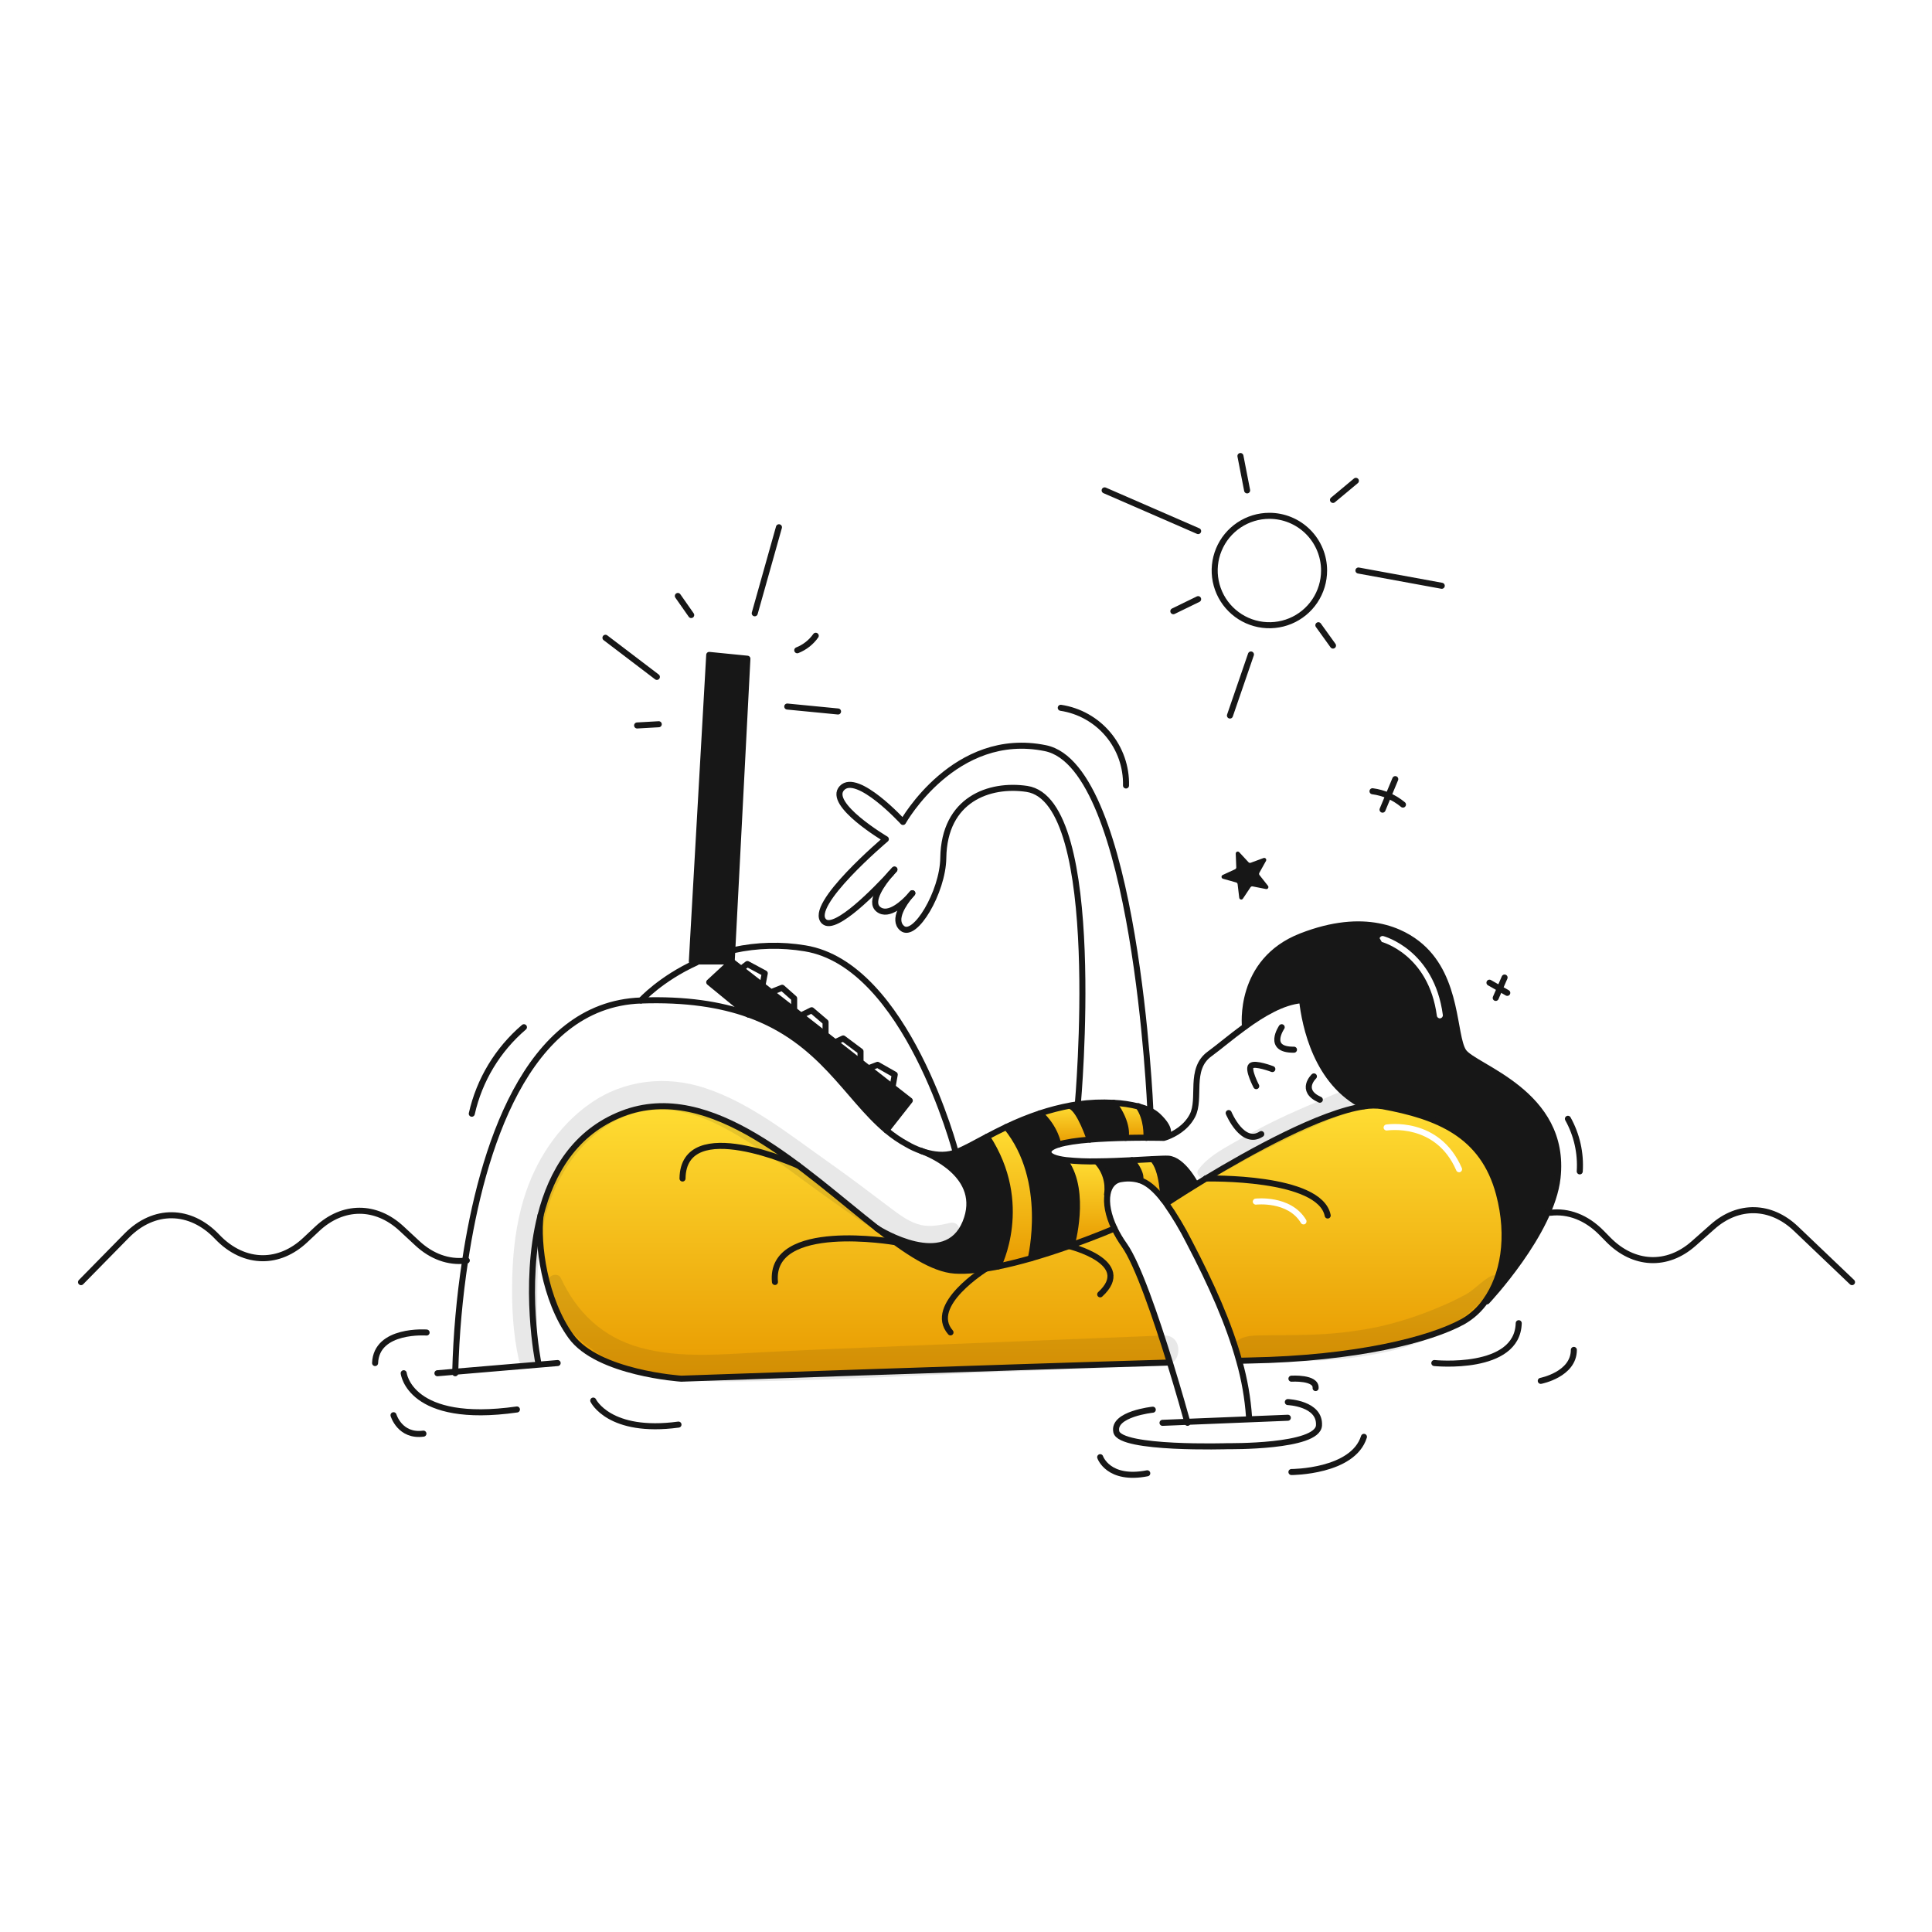 <svg width="960" height="960" viewBox="0 0 960 960" fill="none" xmlns="http://www.w3.org/2000/svg">
<g clip-path="url(#clip0_510_1403)">
<path fill-rule="evenodd" clip-rule="evenodd" d="M599.243 585.6C620.905 572.508 656.232 552.843 677.679 549.754C680.764 549.221 683.915 549.19 687.01 549.664C714.188 554.67 736.942 563.518 744.849 593.23C750.607 614.901 746.954 634.046 738.294 646.252C735.317 650.574 731.398 654.165 726.832 656.752C710.713 665.599 674.052 675.082 620.95 676.032C619.944 676.048 619.201 676.067 618.326 676.09L618.325 676.09C617.76 676.105 617.139 676.122 616.356 676.139L615.774 676.3C610.616 657.62 601.84 638.063 590.924 617.18C587.53 610.447 583.653 603.968 579.324 597.793L580.399 597.435C580.399 597.435 585.781 593.862 594.225 588.659C595.792 587.692 597.467 586.671 599.231 585.596L599.243 585.6ZM689 560.257L688.758 558.777C687.94 558.911 687.386 559.682 687.52 560.499C687.653 561.316 688.424 561.871 689.241 561.738L689.242 561.738L689.248 561.737L689.29 561.73C689.33 561.724 689.393 561.716 689.478 561.705C689.648 561.683 689.906 561.653 690.243 561.622C690.916 561.561 691.9 561.499 693.118 561.5C695.559 561.501 698.918 561.752 702.591 562.748C709.896 564.727 718.48 569.65 723.622 581.593C723.95 582.354 724.832 582.705 725.593 582.378C726.354 582.05 726.705 581.168 726.378 580.407C720.809 567.473 711.393 562.025 703.376 559.852C699.388 558.771 695.755 558.501 693.12 558.5C691.8 558.499 690.724 558.566 689.972 558.634C689.596 558.668 689.3 558.703 689.095 558.729C688.992 558.742 688.912 558.754 688.855 558.762C688.827 558.766 688.805 558.77 688.788 558.772L688.769 558.775L688.762 558.776L688.76 558.777C688.759 558.777 688.758 558.777 689 560.257ZM624.185 598.568L624.181 598.569L624.18 598.569C623.358 598.665 622.613 598.077 622.516 597.254C622.419 596.432 623.008 595.686 623.83 595.589L624.006 597.079C623.83 595.589 623.831 595.589 623.832 595.589L623.833 595.589L623.838 595.588L623.851 595.587L623.896 595.582C623.934 595.578 623.988 595.573 624.056 595.566C624.193 595.554 624.389 595.537 624.638 595.521C625.136 595.489 625.847 595.457 626.719 595.457C628.46 595.458 630.862 595.586 633.503 596.101C638.758 597.127 645.168 599.733 649.003 606.148C649.428 606.86 649.197 607.781 648.486 608.206C647.774 608.631 646.853 608.399 646.428 607.688C643.209 602.303 637.765 599.99 632.928 599.046C630.523 598.576 628.321 598.458 626.718 598.457C625.919 598.457 625.273 598.486 624.833 598.515C624.613 598.529 624.444 598.543 624.333 598.553C624.278 598.559 624.237 598.563 624.211 598.565L624.185 598.568Z" fill="url(#paint0_linear_510_1403)"/>
<path fill-rule="evenodd" clip-rule="evenodd" d="M646.554 497.015L647.001 496.97C648.401 509.561 654.154 538.046 677.672 549.66L677.681 549.75C680.766 549.217 683.917 549.186 687.012 549.66C714.19 554.666 736.944 563.514 744.851 593.226C750.609 614.897 746.956 634.042 738.296 646.248L738.843 646.633C738.843 646.633 770.883 612.658 773.928 585.319C777.49 553.314 752.093 538.349 737.131 529.533C732.199 526.627 728.401 524.389 727.147 522.429C725.501 519.857 724.641 515.143 723.594 509.4C721.423 497.49 718.444 481.15 705.969 470.276C697.113 462.547 678.156 452.885 646.554 465.216C614.952 477.547 618.623 510.125 618.623 510.125C627.399 503.749 637.33 497.83 646.554 497.015ZM687.357 465.138C686.555 464.929 685.736 465.41 685.527 466.212L686.6 468.041L686.604 468.042L686.643 468.053C686.679 468.063 686.738 468.08 686.818 468.104C686.977 468.153 687.22 468.229 687.534 468.339C688.164 468.559 689.082 468.911 690.203 469.432C692.447 470.473 695.494 472.184 698.671 474.85C705 480.161 711.911 489.314 713.965 504.714C714.074 505.535 714.829 506.112 715.65 506.003C716.471 505.893 717.048 505.139 716.938 504.318C714.778 488.113 707.452 478.303 700.599 472.552C697.184 469.687 693.903 467.842 691.466 466.711C690.247 466.145 689.237 465.756 688.524 465.507C688.167 465.382 687.884 465.293 687.686 465.233C687.587 465.203 687.509 465.18 687.454 465.165C687.426 465.157 687.404 465.151 687.388 465.147L687.368 465.141L687.361 465.139L687.359 465.139C687.358 465.139 687.357 465.138 686.979 466.59L687.357 465.138Z" fill="#171717"/>
<path d="M594.148 588.515L594.228 588.658C585.784 593.858 580.402 597.434 580.402 597.434L579.327 597.792C578.88 597.183 578.441 596.601 578.011 596.055C578.011 596.055 577.877 580.93 572.711 575.955C576.337 575.767 579.087 575.655 580.403 575.731C587.79 576.157 594.148 588.515 594.148 588.515Z" fill="#171717"/>
<path d="M435.853 610.399C450.53 621.906 463.631 630.628 474.412 631.354C480.528 631.766 488.024 630.888 495.931 629.285C501.259 628.211 506.775 626.805 512.193 625.255C518.846 623.339 525.347 621.199 531.159 619.155C531.616 618.994 532.073 618.833 532.52 618.672C544.636 614.355 553.439 610.572 553.77 610.433C555.169 613.33 556.813 616.101 558.686 618.716C565.358 628.116 574.519 655.109 581.235 676.798L580.402 677.057C496.28 679.493 338.522 685.057 338.522 685.057C338.522 685.057 296.998 682.357 283.722 664.013C270.446 645.669 266.919 617.899 268.601 603.899C274.037 582.542 285.714 562.51 309.212 553.399C353.35 536.277 399.405 581.839 435.812 610.369C435.827 610.377 435.841 610.387 435.853 610.399V610.399Z" fill="url(#paint1_linear_510_1403)"/>
<path d="M571.625 551.952C572.977 552.599 574.227 553.441 575.333 554.452C582.496 561.195 579.971 563.935 579.971 563.935L580.271 564.735C579.622 565 578.958 565.228 578.283 565.416C578.283 565.416 574.844 565.326 569.65 565.316C569.713 564.339 570.089 555.994 565.75 549.816C567.776 550.326 569.745 551.041 571.625 551.952V551.952Z" fill="#171717"/>
<path d="M572.709 575.961C577.876 580.931 578.009 596.061 578.009 596.061C573.576 590.356 569.896 587.625 566.43 586.434C566.43 586.434 568.186 584.034 562.383 576.512C566.208 576.319 569.754 576.113 572.709 575.961Z" fill="url(#paint2_linear_510_1403)"/>
<path d="M569.656 565.315C566.683 565.306 563.128 565.332 559.312 565.415V565.401C559.312 565.401 561.213 558.667 553.312 547.975C557.509 548.17 561.676 548.785 565.75 549.811C570.094 555.993 569.719 564.338 569.656 565.315Z" fill="url(#paint3_linear_510_1403)"/>
<path d="M557.425 585.846C553.574 586.276 551.125 589.025 550.342 593.261L550.136 593.225C550.526 590.409 550.296 587.542 549.462 584.824C548.628 582.106 547.211 579.604 545.309 577.491V577.079C551.004 577.034 556.977 576.779 562.386 576.506C568.186 584.028 566.433 586.428 566.433 586.428C563.515 585.54 560.432 585.34 557.425 585.846V585.846Z" fill="#171717"/>
<path d="M529.743 576.461C534.913 576.994 540.112 577.2 545.307 577.079V577.491C547.209 579.604 548.627 582.106 549.461 584.824C550.294 587.542 550.524 590.409 550.134 593.225L550.34 593.261C549.525 597.693 550.563 603.738 553.769 610.436C553.438 610.579 544.635 614.358 532.519 618.675C532.519 618.675 540.041 592.41 529.609 577.491L529.743 576.461Z" fill="url(#paint4_linear_510_1403)"/>
<path d="M541.474 566.254V566.263C535.268 566.773 529.627 567.552 525.839 568.743C525.839 568.743 524.657 560.559 516.705 553.243C521.696 551.584 526.794 550.268 531.964 549.303L532.036 549.661C536.665 551.613 541.474 566.254 541.474 566.254Z" fill="url(#paint5_linear_510_1403)"/>
<path d="M532.564 549.186C533.54 549.007 534.543 548.846 535.555 548.711C541.436 547.891 547.384 547.645 553.313 547.977C561.213 558.669 559.313 565.403 559.313 565.403V565.412C553.591 565.528 547.287 565.77 541.475 566.263V566.254C541.475 566.254 536.666 551.613 532.037 549.66L531.965 549.302C532.161 549.257 532.367 549.222 532.564 549.186Z" fill="#171717"/>
<path d="M529.609 577.492C540.041 592.411 532.519 618.676 532.519 618.676C532.072 618.837 531.619 618.998 531.158 619.159C525.346 621.201 518.845 623.341 512.192 625.259V625.25C512.192 625.25 521.684 586.494 500.049 559.996C505.454 557.4 511.017 555.144 516.705 553.244C524.657 560.561 525.839 568.744 525.839 568.744C522.848 569.676 521.012 570.867 520.976 572.362C520.923 574.556 524.415 575.801 529.743 576.462L529.609 577.492Z" fill="#171717"/>
<path d="M500.049 559.994C521.684 586.494 512.192 625.248 512.192 625.248V625.257C506.774 626.807 501.258 628.213 495.93 629.287C495.93 629.287 512.174 598.142 490.396 564.866C493.36 563.3 496.574 561.642 500.049 559.994Z" fill="url(#paint6_linear_510_1403)"/>
<path d="M490.401 564.865C512.179 598.141 495.935 629.286 495.935 629.286C488.028 630.886 480.535 631.767 474.416 631.355C463.635 630.629 450.534 621.907 435.857 610.4C437.164 611.224 469.885 631.605 479.735 607.445C489.245 584.127 461.118 573.103 458.047 571.984C462.047 573.363 467.172 574.42 472.097 573.417C473.053 573.21 473.993 572.935 474.909 572.593C478.952 571.106 484.101 568.199 490.401 564.865Z" fill="#171717"/>
<path d="M452.069 546.866L440.469 561.632C420.616 545.032 408.321 517.064 371.869 504.061L371.86 504.052L352.41 488.077L363.577 477.752L368.251 481.405L378.851 489.68V489.689L383.104 493.011H383.113L394.602 501.984L397.96 504.607L410.211 514.18L414.957 517.888L427.583 527.747L431.532 530.827L443.487 540.167L452.069 546.866Z" fill="#171717"/>
<path d="M371.377 327.311L363.873 472.075L363.578 477.753H346.035H343.77L352.411 325.422L371.377 327.311Z" fill="#171717"/>
<path d="M458.043 571.985C462.043 573.364 467.168 574.421 472.093 573.418C473.049 573.211 473.989 572.936 474.905 572.594C478.952 571.107 484.105 568.194 490.397 564.866C493.361 563.299 496.575 561.642 500.05 559.994C505.455 557.398 511.018 555.142 516.706 553.242C521.697 551.583 526.795 550.267 531.965 549.302C532.165 549.257 532.365 549.222 532.565 549.186C533.541 549.007 534.544 548.846 535.556 548.711C541.437 547.891 547.385 547.645 553.314 547.977C557.511 548.172 561.678 548.787 565.752 549.813C567.778 550.324 569.746 551.041 571.626 551.953C572.978 552.6 574.228 553.442 575.334 554.453C582.497 561.196 579.972 563.936 579.972 563.936" stroke="#171717" stroke-width="3" stroke-linecap="round" stroke-linejoin="round"/>
<path d="M371.869 504.062C408.324 517.062 420.619 545.031 440.469 561.633C443.598 564.288 446.992 566.614 450.597 568.573C452.874 569.909 455.277 571.019 457.77 571.886" stroke="#171717" stroke-width="3" stroke-linecap="round" stroke-linejoin="round"/>
<path d="M226.201 682.355C226.201 682.355 226.201 682.095 226.21 681.602C226.691 663.13 228.33 644.706 231.117 626.44C239.275 572.64 260.937 499.14 318.49 497.14C340.868 496.361 358.09 499.14 371.861 504.053" stroke="#171717" stroke-width="3" stroke-linecap="round" stroke-linejoin="round"/>
<path d="M435.854 610.4C450.531 621.907 463.632 630.629 474.413 631.355C480.529 631.767 488.025 630.889 495.932 629.286C501.26 628.212 506.776 626.806 512.194 625.256C518.847 623.34 525.348 621.2 531.16 619.156C531.617 618.995 532.074 618.834 532.521 618.673C544.637 614.356 553.44 610.573 553.771 610.434H553.78" stroke="#171717" stroke-width="3" stroke-linecap="round" stroke-linejoin="round"/>
<path d="M267.5 677.293C267.5 677.293 259.709 638.823 268.6 603.899C274.036 582.542 285.713 562.51 309.211 553.399C353.349 536.277 399.404 581.839 435.811 610.369" stroke="#171717" stroke-width="3" stroke-linecap="round" stroke-linejoin="round"/>
<path d="M453.341 443.831L453.323 443.849V443.858C453.223 443.958 452.777 444.44 452.159 445.192C449.419 448.492 443.259 457.003 448.282 461.248C454.604 466.585 468.475 443.204 468.717 426.342C469.138 397.06 491.717 389.242 510.232 392C549.105 397.794 535.556 548.7 535.556 548.7" stroke="#171717" stroke-width="3" stroke-linecap="round" stroke-linejoin="round"/>
<path d="M442.559 434.168C438.887 438.44 431.643 447.977 436.478 451.836C441.511 455.866 449.23 448.398 452.158 445.192C452.812 444.476 453.224 443.974 453.322 443.858" stroke="#171717" stroke-width="3" stroke-linecap="round" stroke-linejoin="round"/>
<path d="M444.333 432.207C444.055 432.485 443.433 433.157 442.633 434.088" stroke="#171717" stroke-width="3" stroke-linecap="round" stroke-linejoin="round"/>
<path d="M442.631 434.088C443.482 433.157 444.073 432.503 444.331 432.207C444.38 432.16 444.425 432.109 444.465 432.055L444.483 432.037" stroke="#171717" stroke-width="3" stroke-linecap="round" stroke-linejoin="round"/>
<path d="M442.632 434.088C442.605 434.115 442.588 434.142 442.561 434.168" stroke="#171717" stroke-width="3" stroke-linecap="round" stroke-linejoin="round"/>
<path d="M571.626 551.962V551.953C571.564 550.5 564.391 381 519.501 371.772C474.413 362.504 448.701 408.433 448.701 408.433C448.701 408.433 425.946 383.574 418.362 391.58C410.778 399.586 440.167 416.967 440.167 416.967C440.167 416.967 400.953 450.073 409.505 457.9C415.183 463.085 436.074 441.226 442.558 434.169" stroke="#171717" stroke-width="3" stroke-linecap="round" stroke-linejoin="round"/>
<path d="M618.621 510.125C618.621 510.125 614.95 477.547 646.552 465.216C678.154 452.885 697.111 462.547 705.967 470.276C724.459 486.394 722.086 514.522 727.145 522.429C732.204 530.336 778.663 542.765 773.926 585.319C770.881 612.658 738.841 646.633 738.841 646.633" stroke="#171717" stroke-width="3" stroke-linecap="round" stroke-linejoin="round"/>
<path d="M580.401 677.061C496.279 679.497 338.521 685.061 338.521 685.061C338.521 685.061 296.997 682.361 283.721 664.017C270.445 645.673 266.919 617.9 268.601 603.9" stroke="#171717" stroke-width="3" stroke-linecap="round" stroke-linejoin="round"/>
<path d="M599.242 585.6C620.904 572.508 656.231 552.843 677.678 549.754C680.763 549.221 683.914 549.19 687.009 549.664C714.187 554.67 736.941 563.518 744.848 593.23C750.606 614.901 746.953 634.046 738.293 646.252C735.316 650.574 731.397 654.165 726.831 656.752C710.712 665.599 674.051 675.082 620.949 676.032C619.292 676.058 618.349 676.094 616.355 676.139" stroke="#171717" stroke-width="3" stroke-linecap="round" stroke-linejoin="round"/>
<path d="M580.4 597.435C580.4 597.435 585.782 593.862 594.226 588.659C595.793 587.692 597.468 586.671 599.232 585.596" stroke="#171717" stroke-width="3" stroke-linecap="round" stroke-linejoin="round"/>
<path d="M646.551 490.818C646.551 490.818 646.577 493.173 646.998 496.97C648.404 509.561 654.153 538.046 677.669 549.66" stroke="#171717" stroke-width="3" stroke-linecap="round" stroke-linejoin="round"/>
<path d="M636.862 510.42C636.862 510.42 629.062 521.793 642.97 521.587" stroke="#171717" stroke-width="3" stroke-linecap="round" stroke-linejoin="round"/>
<path d="M652.873 534.857C652.873 534.857 645.494 541.806 655.819 546.445" stroke="#171717" stroke-width="3" stroke-linecap="round" stroke-linejoin="round"/>
<path d="M632.224 531.213C632.224 531.213 623.582 527.9 621.693 529.593C619.804 531.286 624.218 539.703 624.218 539.703" stroke="#171717" stroke-width="3" stroke-linecap="round" stroke-linejoin="round"/>
<path d="M610.525 553.072C610.525 553.072 617.42 569.621 626.716 563.514" stroke="#171717" stroke-width="3" stroke-linecap="round" stroke-linejoin="round"/>
<path d="M594.148 588.516C594.148 588.516 587.79 576.158 580.402 575.737C579.086 575.665 576.336 575.773 572.71 575.961C569.755 576.113 566.21 576.319 562.385 576.507C556.976 576.785 551.003 577.035 545.308 577.08C540.112 577.201 534.914 576.994 529.744 576.462C524.416 575.8 520.924 574.555 520.977 572.362C521.013 570.862 522.849 569.676 525.84 568.744C529.628 567.553 535.269 566.774 541.475 566.264C547.287 565.771 553.591 565.529 559.313 565.413C563.128 565.332 566.683 565.306 569.656 565.313C574.85 565.321 578.289 565.413 578.289 565.413C578.964 565.224 579.628 564.997 580.277 564.732C583.377 563.515 589.33 560.479 592.509 554.345C596.933 545.811 590.609 531.277 601.043 523.692C605.61 520.361 611.771 515.105 618.621 510.126C627.397 503.75 637.328 497.826 646.552 497.016" stroke="#171717" stroke-width="3" stroke-linecap="round" stroke-linejoin="round"/>
<path d="M590.081 707C590.081 707 590.036 706.83 589.947 706.5C589.231 703.9 585.801 691.59 581.234 676.806C574.518 655.117 565.357 628.127 558.685 618.724C556.812 616.108 555.168 613.337 553.769 610.441C550.563 603.741 549.525 597.698 550.34 593.266C551.119 589.03 553.572 586.281 557.423 585.851C560.43 585.345 563.514 585.545 566.431 586.433C569.897 587.624 573.577 590.355 578.01 596.06C578.44 596.606 578.879 597.188 579.326 597.797C583.654 603.971 587.531 610.45 590.926 617.184C601.842 638.067 610.618 657.624 615.776 676.304C618.354 685.361 619.983 694.661 620.638 704.055" stroke="#171717" stroke-width="3" stroke-linecap="round" stroke-linejoin="round"/>
<path d="M378.854 489.68L368.251 481.405L363.577 477.752L352.41 488.077L371.86 504.052L371.869 504.061" stroke="#171717" stroke-width="3" stroke-linecap="round" stroke-linejoin="round"/>
<path d="M394.606 501.985L383.117 493.012" stroke="#171717" stroke-width="3" stroke-linecap="round" stroke-linejoin="round"/>
<path d="M410.214 514.18L397.963 504.607" stroke="#171717" stroke-width="3" stroke-linecap="round" stroke-linejoin="round"/>
<path d="M427.587 527.748L414.961 517.889" stroke="#171717" stroke-width="3" stroke-linecap="round" stroke-linejoin="round"/>
<path d="M440.472 561.633L452.069 546.867L443.49 540.168L431.535 530.828" stroke="#171717" stroke-width="3" stroke-linecap="round" stroke-linejoin="round"/>
<path d="M346.035 477.753H343.77L352.411 325.422L371.377 327.311L363.873 472.075L363.578 477.753H346.035Z" stroke="#171717" stroke-width="3" stroke-linecap="round" stroke-linejoin="round"/>
<path d="M443.491 540.167L444.592 533.962L436.058 529.108L431.536 530.827L427.587 527.747V522.428L418.99 515.998L414.961 517.888L410.215 514.18V507.885L403.302 501.984L397.964 504.607L394.606 501.984V496.091L388.651 490.817L383.117 493.011H383.108L378.855 489.689V489.68L380.01 483.653L371.377 479.023L368.252 481.405" stroke="#171717" stroke-width="3" stroke-linecap="round" stroke-linejoin="round"/>
<path d="M346.035 478.271C328.349 486.271 318.49 497.139 318.49 497.139" stroke="#171717" stroke-width="3" stroke-linecap="round" stroke-linejoin="round"/>
<path d="M474.901 572.586C474.901 572.586 450.601 479.446 400.029 471.226C388.247 469.259 376.198 469.56 364.529 472.112" stroke="#171717" stroke-width="3" stroke-linecap="round" stroke-linejoin="round"/>
<path d="M577.652 706.998L589.947 706.497L620.68 705.252L639.915 704.473" stroke="#171717" stroke-width="3" stroke-linecap="round" stroke-linejoin="round"/>
<path d="M217.354 682.353L226.21 681.6L267.573 678.099L277.083 677.293" stroke="#171717" stroke-width="3" stroke-linecap="round" stroke-linejoin="round"/>
<path d="M211.981 662.125C211.981 662.125 187.006 660.226 186.381 677.295" stroke="#171717" stroke-width="3" stroke-linecap="round" stroke-linejoin="round"/>
<path d="M200.602 682.354C200.602 682.354 203.45 707.947 256.857 700.362" stroke="#171717" stroke-width="3" stroke-linecap="round" stroke-linejoin="round"/>
<path d="M195.539 703.209C195.539 703.209 198.7 713.954 210.395 712.369" stroke="#171717" stroke-width="3" stroke-linecap="round" stroke-linejoin="round"/>
<path d="M294.785 695.938C294.785 695.938 302.685 712.532 337.133 707.875" stroke="#171717" stroke-width="3" stroke-linecap="round" stroke-linejoin="round"/>
<path d="M572.808 700.47C572.808 700.47 552.785 702.57 554.684 711.431C556.583 720.292 610.311 718.595 610.311 718.595C610.311 718.595 654.772 719.222 655.399 708.27C656.026 697.318 639.916 696.682 639.916 696.682" stroke="#171717" stroke-width="3" stroke-linecap="round" stroke-linejoin="round"/>
<path d="M546.678 724.064C546.678 724.064 550.678 735.864 570.068 732.07" stroke="#171717" stroke-width="3" stroke-linecap="round" stroke-linejoin="round"/>
<path d="M641.707 731.444C641.707 731.444 672.261 731.444 677.732 713.955" stroke="#171717" stroke-width="3" stroke-linecap="round" stroke-linejoin="round"/>
<path d="M641.707 685.058C641.707 685.058 654.136 684.243 653.716 689.724" stroke="#171717" stroke-width="3" stroke-linecap="round" stroke-linejoin="round"/>
<path d="M712.709 677.294C712.709 677.294 754.009 681.503 754.645 657.486" stroke="#171717" stroke-width="3" stroke-linecap="round" stroke-linejoin="round"/>
<path d="M765.602 686.141C765.602 686.141 782.034 682.98 782.034 670.756" stroke="#171717" stroke-width="3" stroke-linecap="round" stroke-linejoin="round"/>
<path d="M770.371 602.62C779.218 601.554 788.245 604.894 795.802 612.586L799.143 615.986C811.724 628.786 828.407 629.553 841.526 617.938L851.018 609.538C863.788 598.246 879.96 598.649 892.443 610.558L920.257 637.083" stroke="#171717" stroke-width="3" stroke-linecap="round" stroke-linejoin="round"/>
<path d="M40.262 637.086L62.936 614.009C76.436 600.281 94.536 600.487 107.88 614.529C114.623 621.629 122.611 625.203 130.608 625.203C137.888 625.203 145.186 622.239 151.58 616.266L157.661 610.566C170.376 598.674 186.773 598.639 199.516 610.466L207.351 617.737C214.542 624.427 222.906 627.328 231.117 626.432L231.95 626.325" stroke="#171717" stroke-width="3" stroke-linecap="round" stroke-linejoin="round"/>
<path d="M396.694 579.186C396.694 579.186 339.562 553.324 339.141 585.597" stroke="#171717" stroke-width="3" stroke-linecap="round" stroke-linejoin="round"/>
<path d="M444.591 617.188C444.591 617.188 382.122 606.406 385.068 637.005" stroke="#171717" stroke-width="3" stroke-linecap="round" stroke-linejoin="round"/>
<path d="M489.958 630.371C489.958 630.371 460.501 648.513 472.301 662.062" stroke="#171717" stroke-width="3" stroke-linecap="round" stroke-linejoin="round"/>
<path d="M531.158 619.158C531.158 619.158 564.166 627.146 546.677 643.158" stroke="#171717" stroke-width="3" stroke-linecap="round" stroke-linejoin="round"/>
<path d="M599.234 585.6H599.243C600.085 585.582 655.843 584.32 659.724 603.976" stroke="#171717" stroke-width="3" stroke-linecap="round" stroke-linejoin="round"/>
<path d="M435.816 610.374C435.83 610.381 435.842 610.39 435.852 610.401C437.159 611.225 469.88 631.606 479.73 607.446C489.24 584.128 461.113 573.104 458.042 571.985C457.863 571.922 457.773 571.885 457.773 571.885" stroke="#171717" stroke-width="3" stroke-linecap="round" stroke-linejoin="round"/>
<path d="M495.93 629.286C495.93 629.286 512.174 598.141 490.396 564.865" stroke="#171717" stroke-width="3" stroke-linecap="round" stroke-linejoin="round"/>
<path d="M512.192 625.248C512.192 625.248 521.684 586.492 500.049 559.994" stroke="#171717" stroke-width="3" stroke-linecap="round" stroke-linejoin="round"/>
<path d="M532.519 618.676C532.519 618.676 540.041 592.411 529.609 577.492" stroke="#171717" stroke-width="3" stroke-linecap="round" stroke-linejoin="round"/>
<path d="M550.082 593.539C550.105 593.436 550.123 593.331 550.136 593.226C550.526 590.41 550.296 587.543 549.462 584.825C548.628 582.108 547.211 579.605 545.309 577.492" stroke="#171717" stroke-width="3" stroke-linecap="round" stroke-linejoin="round"/>
<path d="M525.839 568.742C525.839 568.742 524.657 560.558 516.705 553.242" stroke="#171717" stroke-width="3" stroke-linecap="round" stroke-linejoin="round"/>
<path d="M541.475 566.254C541.475 566.254 536.666 551.613 532.037 549.66" stroke="#171717" stroke-width="3" stroke-linecap="round" stroke-linejoin="round"/>
<path d="M559.312 565.401C559.312 565.401 561.213 558.667 553.312 547.975" stroke="#171717" stroke-width="3" stroke-linecap="round" stroke-linejoin="round"/>
<path d="M569.647 565.4C569.648 565.37 569.651 565.341 569.656 565.311C569.719 564.334 570.095 555.989 565.756 549.811C565.72 549.757 565.684 549.711 565.648 549.658" stroke="#171717" stroke-width="3" stroke-linecap="round" stroke-linejoin="round"/>
<path d="M566.432 586.428C566.432 586.428 568.188 584.028 562.385 576.506" stroke="#171717" stroke-width="3" stroke-linecap="round" stroke-linejoin="round"/>
<path d="M578.011 596.055C578.011 596.055 577.877 580.93 572.711 575.955" stroke="#171717" stroke-width="3" stroke-linecap="round" stroke-linejoin="round"/>
<path d="M657.932 283.487C657.933 288.863 656.34 294.119 653.354 298.59C650.368 303.06 646.123 306.545 641.156 308.604C636.19 310.662 630.724 311.201 625.451 310.153C620.178 309.105 615.334 306.517 611.531 302.716C607.729 298.915 605.139 294.072 604.09 288.799C603.04 283.526 603.577 278.06 605.634 273.093C607.691 268.126 611.174 263.88 615.644 260.892C620.114 257.904 625.369 256.309 630.745 256.309C637.955 256.308 644.869 259.171 649.967 264.267C655.066 269.364 657.931 276.277 657.932 283.487V283.487Z" stroke="#171717" stroke-width="3" stroke-linecap="round" stroke-linejoin="round"/>
<path d="M611.152 355.546L621.584 325.207" stroke="#171717" stroke-width="3" stroke-linecap="round" stroke-linejoin="round"/>
<path d="M595.349 263.893L548.891 243.664" stroke="#171717" stroke-width="3" stroke-linecap="round" stroke-linejoin="round"/>
<path d="M675 283.486L716.399 291.071" stroke="#171717" stroke-width="3" stroke-linecap="round" stroke-linejoin="round"/>
<path d="M662.357 248.41L673.73 238.926" stroke="#171717" stroke-width="3" stroke-linecap="round" stroke-linejoin="round"/>
<path d="M619.687 243.664L616.365 226.596" stroke="#171717" stroke-width="3" stroke-linecap="round" stroke-linejoin="round"/>
<path d="M595.347 297.715L583.025 303.715" stroke="#171717" stroke-width="3" stroke-linecap="round" stroke-linejoin="round"/>
<path d="M655.086 310.672L662.357 320.782" stroke="#171717" stroke-width="3" stroke-linecap="round" stroke-linejoin="round"/>
<path d="M375.023 304.742L387.055 261.992" stroke="#171717" stroke-width="3" stroke-linecap="round" stroke-linejoin="round"/>
<path d="M343.455 305.613L336.818 296.131" stroke="#171717" stroke-width="3" stroke-linecap="round" stroke-linejoin="round"/>
<path d="M396.158 323.109C399.854 321.652 403.044 319.147 405.336 315.902" stroke="#171717" stroke-width="3" stroke-linecap="round" stroke-linejoin="round"/>
<path d="M326.401 336.347L300.848 316.906" stroke="#171717" stroke-width="3" stroke-linecap="round" stroke-linejoin="round"/>
<path d="M391.186 351.078L416.416 353.531" stroke="#171717" stroke-width="3" stroke-linecap="round" stroke-linejoin="round"/>
<path d="M559.506 390.304C559.726 381.027 556.556 371.988 550.589 364.881C544.622 357.774 536.267 353.087 527.092 351.699" stroke="#171717" stroke-width="3" stroke-linecap="round" stroke-linejoin="round"/>
<path d="M686.979 402.314L693.3 387.143" stroke="#171717" stroke-width="3" stroke-linecap="round" stroke-linejoin="round"/>
<path d="M681.99 393.166C687.557 393.909 692.801 396.206 697.121 399.794" stroke="#171717" stroke-width="3" stroke-linecap="round" stroke-linejoin="round"/>
<path d="M743.215 495.856L747.615 485.732" stroke="#171717" stroke-width="3" stroke-linecap="round" stroke-linejoin="round"/>
<path d="M748.953 493.348L740.104 488.291" stroke="#171717" stroke-width="3" stroke-linecap="round" stroke-linejoin="round"/>
<path d="M234.426 553.4C238.188 536.648 247.281 521.568 260.34 510.422" stroke="#171717" stroke-width="3" stroke-linecap="round" stroke-linejoin="round"/>
<path d="M621.375 440.87L617.6 446.519C617.487 446.692 617.324 446.825 617.132 446.901C616.941 446.977 616.731 446.993 616.53 446.945C616.33 446.897 616.149 446.788 616.013 446.633C615.877 446.479 615.791 446.286 615.769 446.081L614.963 439.336C614.94 439.139 614.858 438.954 614.73 438.803C614.601 438.652 614.43 438.544 614.239 438.49L607.7 436.648C607.501 436.594 607.324 436.48 607.193 436.322C607.062 436.163 606.982 435.968 606.966 435.763C606.95 435.557 606.997 435.352 607.102 435.175C607.207 434.998 607.363 434.857 607.551 434.772L613.717 431.92C613.897 431.837 614.048 431.703 614.152 431.534C614.255 431.364 614.306 431.168 614.298 430.97L614.03 424.183C614.02 423.978 614.074 423.774 614.184 423.6C614.294 423.426 614.455 423.29 614.645 423.211C614.835 423.132 615.045 423.114 615.246 423.159C615.447 423.203 615.629 423.309 615.768 423.461L620.385 428.444C620.519 428.59 620.694 428.692 620.887 428.738C621.08 428.785 621.282 428.772 621.468 428.703L627.841 426.35C628.033 426.277 628.244 426.266 628.443 426.317C628.642 426.368 628.821 426.479 628.955 426.636C629.089 426.792 629.171 426.986 629.19 427.191C629.21 427.396 629.166 427.601 629.064 427.78L625.752 433.711C625.655 433.884 625.611 434.082 625.627 434.28C625.643 434.477 625.717 434.666 625.84 434.821L630.047 440.155C630.176 440.316 630.252 440.512 630.265 440.717C630.278 440.923 630.227 441.127 630.12 441.303C630.012 441.478 629.853 441.616 629.665 441.698C629.476 441.78 629.266 441.802 629.065 441.76L622.401 440.443C622.207 440.405 622.006 440.425 621.823 440.501C621.641 440.577 621.485 440.706 621.375 440.87V440.87Z" fill="#171717"/>
<path d="M784.97 582.054C785.561 572.96 783.52 563.888 779.09 555.924" stroke="#171717" stroke-width="3" stroke-linecap="round" stroke-linejoin="round"/>
<path d="M327.331 359.871L316.584 360.478" stroke="#171717" stroke-width="3" stroke-linecap="round" stroke-linejoin="round"/>
<g opacity="0.1">
<path d="M266.022 674.728C268.199 651.44 264.867 628.219 270.743 605.207C275.353 587.153 285.466 569.976 301.294 559.558C318.173 548.447 337.494 549.518 355.272 558.143C375.867 568.137 394.222 583.203 412.857 596.343C423.51 603.852 434.798 612.173 446.669 617.643C456.069 621.971 470.791 624.127 476.375 613.068C476.723 612.43 476.878 611.705 476.821 610.98C476.764 610.255 476.498 609.563 476.055 608.986C475.612 608.41 475.011 607.975 474.326 607.734C473.64 607.493 472.899 607.456 472.193 607.628C467.603 608.689 462.458 609.765 457.793 608.728C452.013 607.441 447.093 603.728 442.467 600.228C432.174 592.45 421.94 584.687 411.392 577.253C392.263 563.769 373.161 548.274 350.681 540.753C331.162 534.222 310.081 536.453 293.129 548.404C277.035 559.75 265.929 576.977 260.242 595.693C256.373 608.439 254.848 621.874 254.52 635.155C254.184 648.785 254.867 662.527 257.826 675.842C258.911 680.729 265.608 679.142 266.02 674.733L266.022 674.728Z" fill="#171717"/>
</g>
<g opacity="0.1">
<path d="M598.855 585.45C606.069 584.111 612.376 579.857 618.741 576.413C625.432 572.792 632.241 569.413 639.087 566.113C645.787 562.881 652.543 559.758 659.406 556.879C665.189 554.452 674.536 552.568 677.661 546.71C677.889 546.299 678.023 545.841 678.051 545.371C678.079 544.902 678.002 544.431 677.824 543.995C677.647 543.559 677.374 543.169 677.026 542.852C676.678 542.535 676.263 542.301 675.812 542.165C669.475 539.665 660.712 544.906 654.895 547.324C647.736 550.3 640.62 553.414 633.648 556.809C626.548 560.266 619.595 564.041 612.742 567.96C606.381 571.599 599.984 575.167 595.52 581.115C593.812 583.391 596.62 585.868 598.855 585.454V585.45Z" fill="#171717"/>
</g>
<g opacity="0.1">
<path d="M272.393 636.799C273.348 653.513 286.779 666.73 300.701 674.585C318.533 684.645 339.522 686.458 359.611 686.45C405.865 686.431 452.229 683.475 498.442 681.685L578.3 678.59C587.923 678.217 587.967 663.2 578.3 663.59L446.528 668.908C424.228 669.808 401.934 670.74 379.643 671.865C359.184 672.899 337.957 675.137 317.943 669.565C299.417 664.41 286.721 652.257 278.681 635.091C277.261 632.06 272.207 633.549 272.392 636.791L272.393 636.799Z" fill="#171717"/>
</g>
<g opacity="0.1">
<path d="M613.754 672.288C618.076 676.903 625.922 676.235 631.754 676.432C638.161 676.647 644.615 676.488 651.019 676.254C664.372 675.923 677.662 674.292 690.7 671.384C701.54 668.827 712.532 664.884 721.813 658.608C726.252 655.468 730.445 651.995 734.357 648.218C738.357 644.518 742.294 641.606 744.445 636.469C745.272 634.494 742.688 633.148 741.14 633.928C736.397 636.317 733.067 640.535 728.46 643.141C724 645.588 719.402 647.773 714.688 649.685C705.058 653.782 695.075 656.995 684.864 659.285C673.089 661.71 661.115 663.042 649.096 663.265C642.673 663.465 636.249 663.365 629.826 663.518C624.37 663.652 617.94 662.984 613.757 667.118C613.087 667.812 612.713 668.739 612.713 669.703C612.713 670.667 613.087 671.594 613.757 672.288H613.754Z" fill="#171717"/>
</g>
</g>
<defs>
<linearGradient id="paint0_linear_510_1403" x1="663.479" y1="549.33" x2="663.479" y2="676.3" gradientUnits="userSpaceOnUse">
<stop stop-color="#FFDD33"/>
<stop offset="1" stop-color="#E89A00"/>
</linearGradient>
<linearGradient id="paint1_linear_510_1403" x1="424.723" y1="549.656" x2="424.723" y2="685.057" gradientUnits="userSpaceOnUse">
<stop stop-color="#FFDD33"/>
<stop offset="1" stop-color="#E89A00"/>
</linearGradient>
<linearGradient id="paint2_linear_510_1403" x1="570.196" y1="575.961" x2="570.196" y2="596.061" gradientUnits="userSpaceOnUse">
<stop stop-color="#FFDD33"/>
<stop offset="1" stop-color="#E89A00"/>
</linearGradient>
<linearGradient id="paint3_linear_510_1403" x1="561.502" y1="547.975" x2="561.502" y2="565.415" gradientUnits="userSpaceOnUse">
<stop stop-color="#FFDD33"/>
<stop offset="1" stop-color="#E89A00"/>
</linearGradient>
<linearGradient id="paint4_linear_510_1403" x1="541.689" y1="576.461" x2="541.689" y2="618.675" gradientUnits="userSpaceOnUse">
<stop stop-color="#FFDD33"/>
<stop offset="1" stop-color="#E89A00"/>
</linearGradient>
<linearGradient id="paint5_linear_510_1403" x1="529.09" y1="549.303" x2="529.09" y2="568.743" gradientUnits="userSpaceOnUse">
<stop stop-color="#FFDD33"/>
<stop offset="1" stop-color="#E89A00"/>
</linearGradient>
<linearGradient id="paint6_linear_510_1403" x1="502.331" y1="559.994" x2="502.331" y2="629.287" gradientUnits="userSpaceOnUse">
<stop stop-color="#FFDD33"/>
<stop offset="1" stop-color="#E89A00"/>
</linearGradient>
<clipPath id="clip0_510_1403">
<rect width="884" height="510" fill="white" transform="translate(38 225)"/>
</clipPath>
</defs>
</svg>
